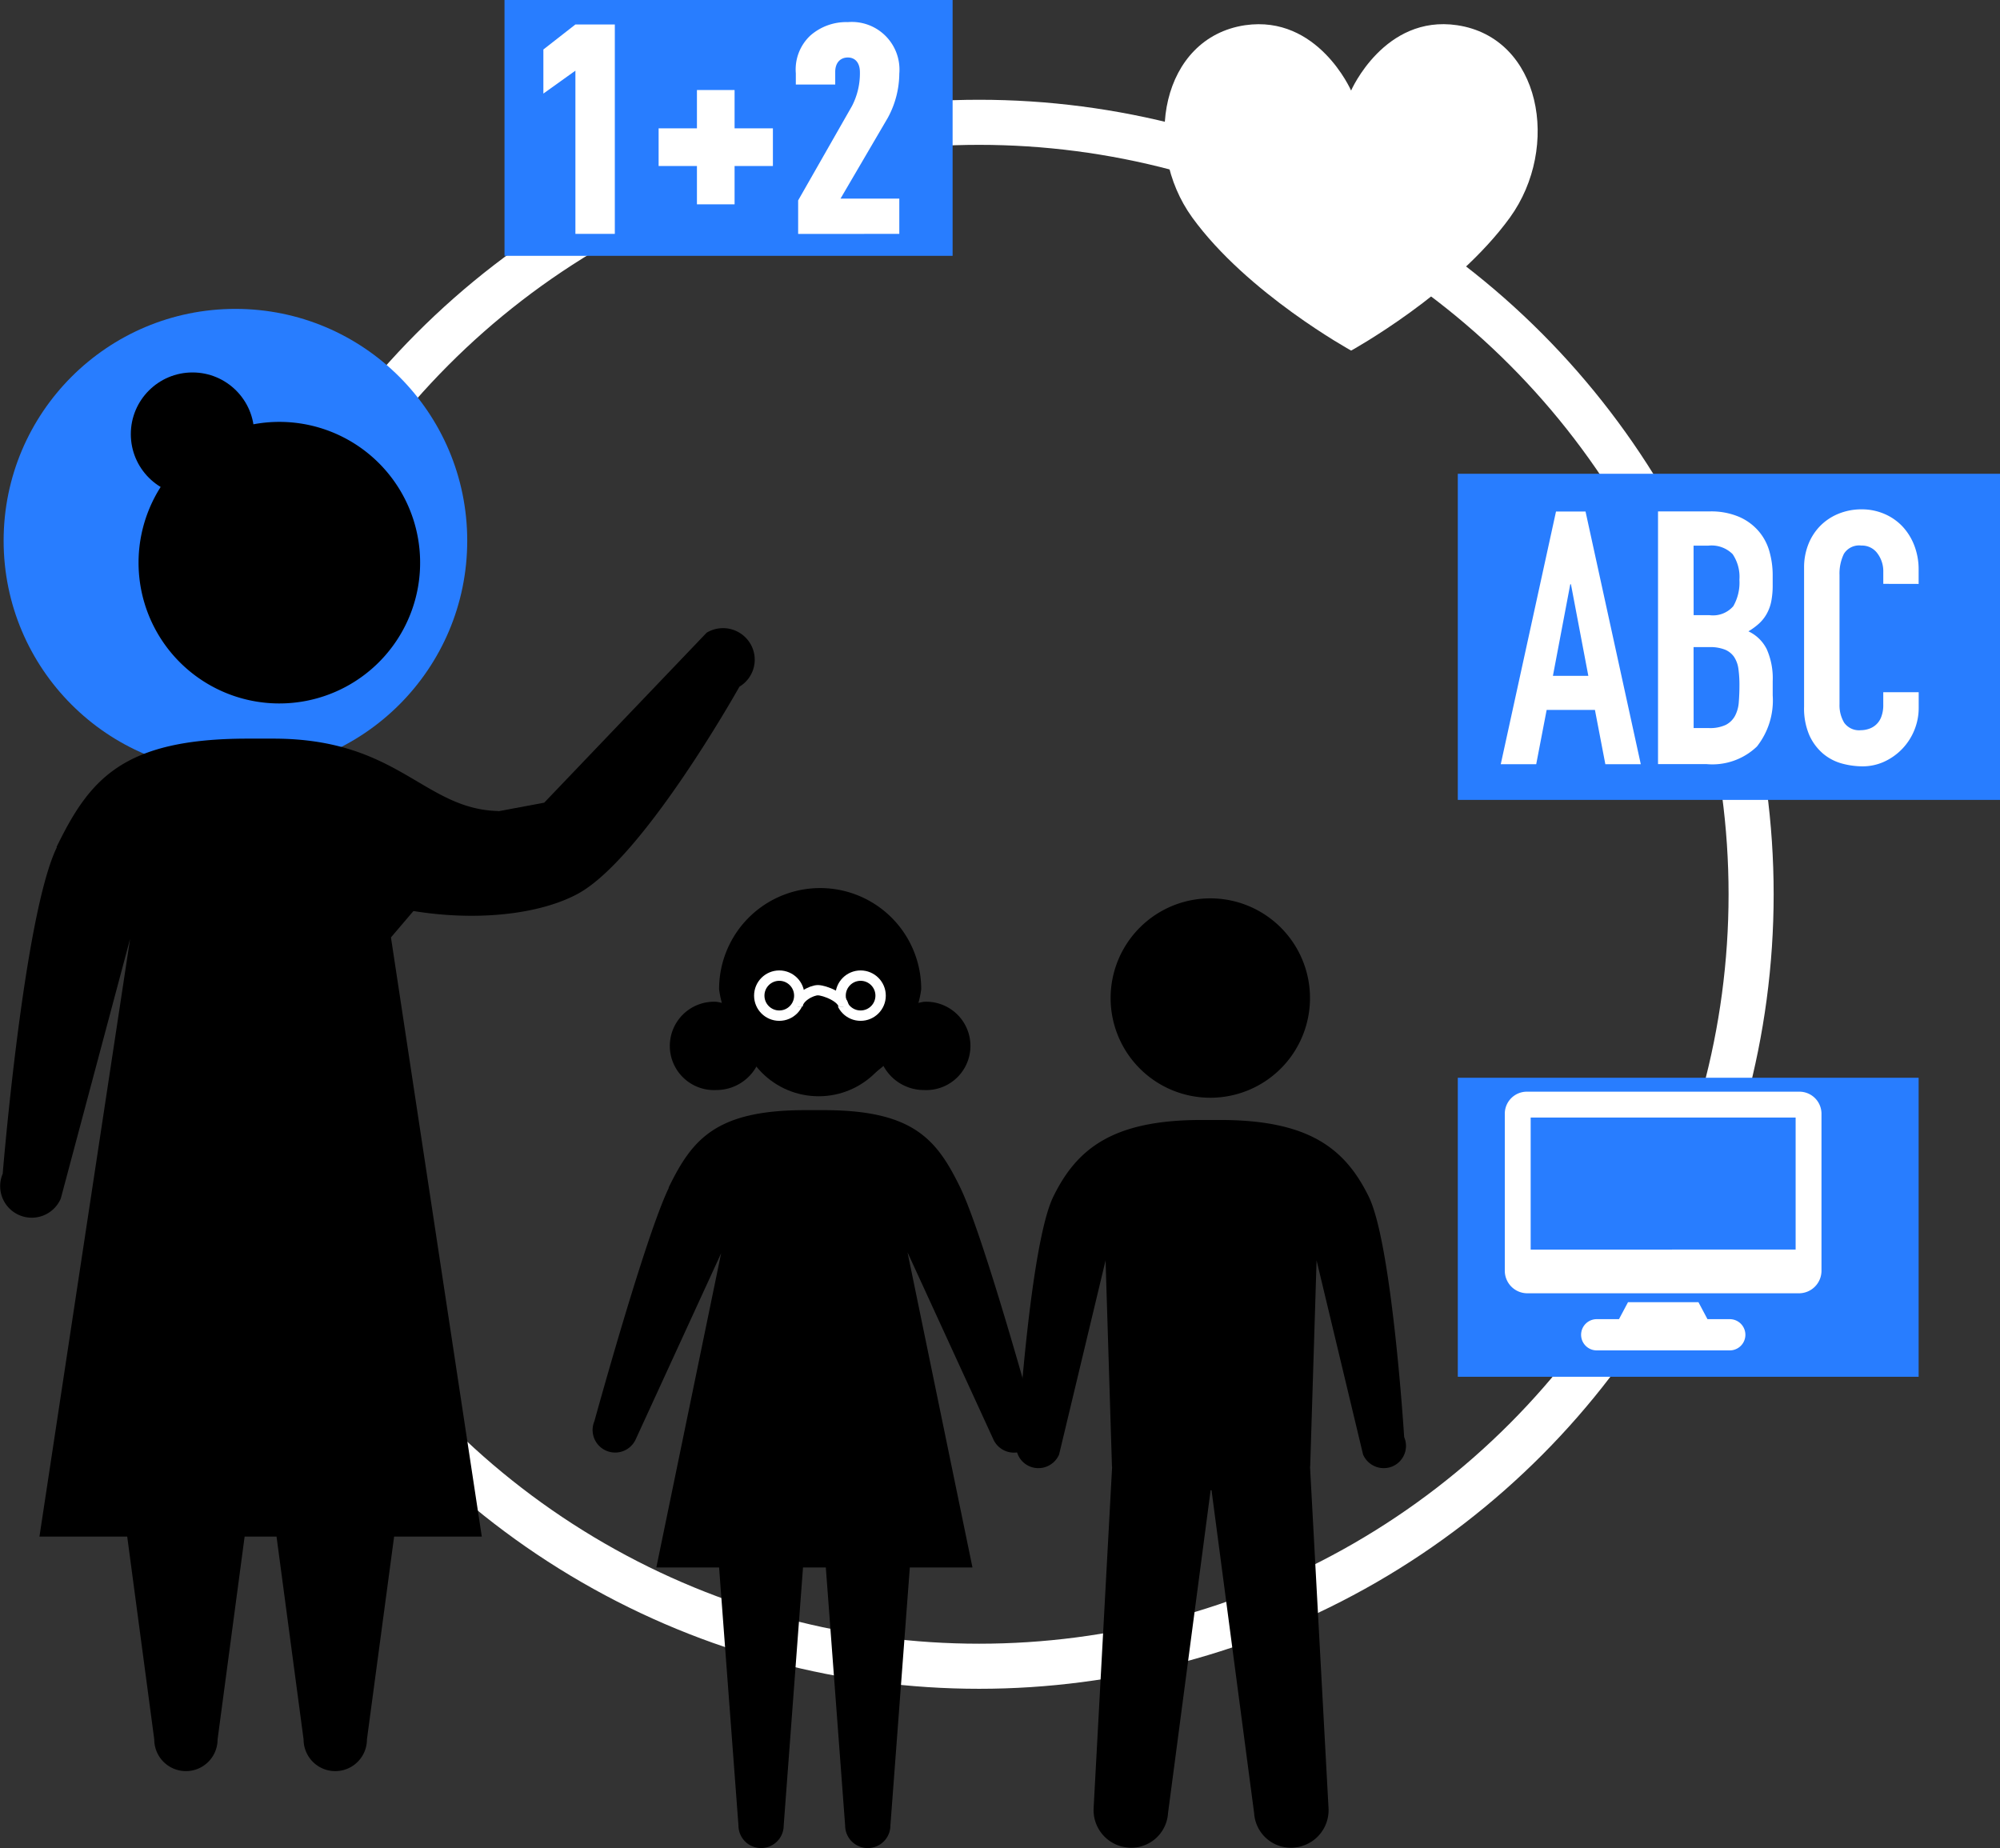 <svg xmlns="http://www.w3.org/2000/svg" width="88.731" height="81.99" viewBox="0 0 88.731 81.99">
  <rect x="0" y="0" width="88.731" height="81.99" fill="#333333" stroke="none"/>
  <g id="result_4" data-name="result 4" transform="translate(-700.197 -450.813)">
    <circle id="Ellipse_92" data-name="Ellipse 92" cx="34.249" cy="34.249" r="34.249" transform="translate(709.388 456.239)" fill="none" stroke="#fff" stroke-miterlimit="10" stroke-width="2"/>
    <rect id="Rectangle_307" data-name="Rectangle 307" width="24.055" height="14.469" transform="translate(764.873 471.832)" fill="#287dff"/>
    <rect id="Rectangle_308" data-name="Rectangle 308" width="20.445" height="13.266" transform="translate(764.873 498.628)" fill="#287dff"/>
    <circle id="Ellipse_93" data-name="Ellipse 93" cx="10.284" cy="10.284" r="10.284" transform="translate(700.358 464.517)" fill="#287dff"/>
    <g id="Group_522" data-name="Group 522" transform="translate(700.197 467.337)">
      <path id="Path_1894" data-name="Path 1894" d="M712.09,468.02a6.246,6.246,0,1,1-6.242,6.241,6.249,6.249,0,0,1,6.242-6.241" transform="translate(-699.701 -465.827)"/>
      <path id="Path_1895" data-name="Path 1895" d="M722.317,484.151c-3.328-.071-4.425-3.212-9.988-3.212h-1.144c-5.56,0-7.022,1.82-8.48,4.81l.012.015c-1.465,3.016-2.4,14.478-2.4,14.478a1.4,1.4,0,1,0,2.577,1.1l3.075-11.521-4.022,26.52h3.894l1.2,9a1.4,1.4,0,0,0,2.809,0l1.2-9h1.416l1.2,9a1.4,1.4,0,0,0,2.81,0l1.206-9h3.89l-4.03-26.583" transform="translate(-700.197 -464.693)"/>
      <circle id="Ellipse_94" data-name="Ellipse 94" cx="2.737" cy="2.737" r="2.737" transform="translate(5.804)"/>
      <path id="Path_1896" data-name="Path 1896" d="M711.225,486.449c4.46,3.181,10.7,3.342,13.62,1.779s7.19-9.2,7.19-9.2a1.394,1.394,0,0,0,.47-1.928,1.41,1.41,0,0,0-1.924-.467l-7.208,7.542" transform="translate(-699.229 -465.088)"/>
    </g>
    <g id="Group_525" data-name="Group 525" transform="translate(766.78 473.413)" style="isolation: isolate">
      <g id="Group_523" data-name="Group 523" transform="translate(6.981 0.095)">
        <path id="Path_1897" data-name="Path 1897" d="M772.208,482.1a3.3,3.3,0,0,0,.7-2.268V479.2a3.193,3.193,0,0,0-.261-1.41,1.719,1.719,0,0,0-.817-.8,2.858,2.858,0,0,0,.462-.337,1.719,1.719,0,0,0,.338-.418,1.892,1.892,0,0,0,.209-.55,3.693,3.693,0,0,0,.068-.771v-.41a3.839,3.839,0,0,0-.146-1.062,2.34,2.34,0,0,0-.485-.905,2.4,2.4,0,0,0-.869-.63,3.157,3.157,0,0,0-1.287-.237h-2.3v11.21h2.142A2.856,2.856,0,0,0,772.208,482.1Zm-2.811-8.91h.647a1.32,1.32,0,0,1,1.087.377,1.8,1.8,0,0,1,.3,1.133,2.11,2.11,0,0,1-.27,1.173,1.188,1.188,0,0,1-1.055.4H769.4Zm0,4.5h.694a1.807,1.807,0,0,1,.693.11.913.913,0,0,1,.409.323,1.268,1.268,0,0,1,.193.528,5.236,5.236,0,0,1,.046.74c0,.272-.011.524-.03.756a1.519,1.519,0,0,1-.17.6.972.972,0,0,1-.408.395,1.647,1.647,0,0,1-.747.14H769.4Z" transform="translate(-767.825 -471.676)" fill="#fff"/>
      </g>
      <g id="Group_524" data-name="Group 524" transform="translate(0 0.095)">
        <path id="Path_1898" data-name="Path 1898" d="M763.442,480.477h2.142l.462,2.408h1.572l-2.451-11.21h-1.31l-2.451,11.21h1.573Zm1.048-5.575h.03l.771,4.063H763.72Z" transform="translate(-761.407 -471.676)" fill="#fff"/>
      </g>
      <path id="Path_1899" data-name="Path 1899" d="M778.859,474.895v-.63a2.947,2.947,0,0,0-.193-1.077,2.594,2.594,0,0,0-.532-.852,2.4,2.4,0,0,0-.8-.55,2.54,2.54,0,0,0-1-.2,2.684,2.684,0,0,0-1.04.2,2.409,2.409,0,0,0-.809.543,2.436,2.436,0,0,0-.523.819,2.773,2.773,0,0,0-.185,1.023v6.172a3,3,0,0,0,.238,1.275,2.334,2.334,0,0,0,.609.811,2.2,2.2,0,0,0,.832.434,3.5,3.5,0,0,0,.909.125,2.3,2.3,0,0,0,.978-.212,2.615,2.615,0,0,0,1.326-1.395,2.6,2.6,0,0,0,.193-.991V479.7h-1.572v.55a1.45,1.45,0,0,1-.092.552.872.872,0,0,1-.563.528,1.1,1.1,0,0,1-.331.054.813.813,0,0,1-.747-.33,1.507,1.507,0,0,1-.208-.819V474.5a2.007,2.007,0,0,1,.193-.937.794.794,0,0,1,.778-.37.844.844,0,0,1,.709.345,1.319,1.319,0,0,1,.262.819v.535Z" transform="translate(-760.321 -471.589)" fill="#fff"/>
    </g>
    <path id="Path_1900" data-name="Path 1900" d="M755.971,466.28s4.613-2.54,7.047-5.906c2.251-3.117,1.376-7.978-2.349-8.53-3.227-.475-4.7,2.9-4.7,2.9s-1.471-3.365-4.7-2.9c-3.724.553-4.6,5.414-2.349,8.53C751.357,463.74,755.971,466.28,755.971,466.28Z" transform="translate(4.17 0.087)" fill="#fff"/>
    <rect id="Rectangle_309" data-name="Rectangle 309" width="19.88" height="11.35" transform="translate(722.58 450.813)" fill="#287dff"/>
    <g id="Group_526" data-name="Group 526" transform="translate(724.304 451.797)" style="isolation: isolate">
      <path id="Path_1901" data-name="Path 1901" d="M723.78,461.1v-7.24l-1.421,1.017v-1.956l1.421-1.11h1.749V461.1Z" transform="translate(-722.359 -451.709)" fill="#fff"/>
      <path id="Path_1902" data-name="Path 1902" d="M730.429,457.856v1.7h-1.67v-1.7h-1.7v-1.671h1.7v-1.7h1.67v1.7h1.7v1.671Z" transform="translate(-721.946 -451.475)" fill="#fff"/>
      <path id="Path_1903" data-name="Path 1903" d="M732.758,461.112v-1.487l2.389-4.188a3.151,3.151,0,0,0,.351-1.5c0-.43-.221-.652-.534-.652s-.561.209-.561.64v.56h-1.748v-.5a2.061,2.061,0,0,1,.64-1.67,2.411,2.411,0,0,1,1.67-.6A2.113,2.113,0,0,1,737.246,454a4.156,4.156,0,0,1-.508,1.957l-2.1,3.588h2.608v1.565Z" transform="translate(-721.455 -451.718)" fill="#fff"/>
    </g>
    <g id="Group_527" data-name="Group 527" transform="translate(766.958 499.246)">
      <path id="Path_1904" data-name="Path 1904" d="M762.559,495.337H774.63a.98.98,0,0,1,.99.989v6.966a1,1,0,0,1-.99.989H762.559a1,1,0,0,1-.989-.989v-6.966A.979.979,0,0,1,762.559,495.337Zm.159,1.148h11.755v5.857H762.718Z" transform="translate(-761.57 -495.337)" fill="#fff" fill-rule="evenodd"/>
      <path id="Path_1905" data-name="Path 1905" d="M765.372,504.675h.99l.4-.752h3.126l.4.752h.989a.693.693,0,0,1,0,1.386h-5.9A.693.693,0,0,1,765.372,504.675Z" transform="translate(-761.296 -494.583)" fill="#fff" fill-rule="evenodd"/>
    </g>
    <path id="Path_1906" data-name="Path 1906" d="M749.914,487.453a4.423,4.423,0,1,1-4.42,4.42,4.425,4.425,0,0,1,4.42-4.42" transform="translate(3.976 3.216)"/>
    <path id="Path_1907" data-name="Path 1907" d="M758.856,510.562s-.537-8.561-1.572-10.67-2.617-3.381-6.5-3.4v0h-1v0c-3.879.016-5.46,1.288-6.494,3.4s-1.572,10.67-1.572,10.67a.989.989,0,0,0,.528,1.3,1,1,0,0,0,1.3-.528l2.062-8.612.284,9.152h.007l-.82,15.135a1.666,1.666,0,0,0,1.536,1.763.782.782,0,0,0,.124.007,1.637,1.637,0,0,0,1.64-1.536l1.884-14.281v-.041h.052v.041l1.884,14.281a1.637,1.637,0,0,0,1.64,1.536.782.782,0,0,0,.124-.007,1.665,1.665,0,0,0,1.536-1.763l-.82-15.135h.007l.284-9.152,2.062,8.612a1,1,0,0,0,1.3.528A.988.988,0,0,0,758.856,510.562Z" transform="translate(3.638 4.01)"/>
    <g id="Group_531" data-name="Group 531" transform="translate(726.485 490.218)">
      <g id="Group_528" data-name="Group 528">
        <path id="Path_1908" data-name="Path 1908" d="M743.98,509.886s-2.259-8.217-3.3-10.358-2.085-3.438-6.061-3.438H733.8c-3.974,0-5.019,1.3-6.061,3.438l.009.011c-1.048,2.155-3.3,10.347-3.3,10.347a1,1,0,1,0,1.841.788l3.78-8.233-2.874,13.939h2.784l.859,11.445a1,1,0,1,0,2.007,0l.857-11.445h1.012l.857,11.445a1,1,0,0,0,2.008,0l.862-11.445h2.779L738.339,502.4l3.8,8.278a1,1,0,1,0,1.84-.788Z" transform="translate(-724.364 -486.243)"/>
        <path id="Path_1909" data-name="Path 1909" d="M729.572,495.993a2.035,2.035,0,0,0,1.8-1.07,4.225,4.225,0,0,0,5.621,0,2.039,2.039,0,0,0,1.8,1.07,1.96,1.96,0,1,0,0-3.915,2.026,2.026,0,0,0-.249.05,4.071,4.071,0,0,0,.124-.612,4.483,4.483,0,0,0-8.967,0,4.069,4.069,0,0,0,.123.612,1.82,1.82,0,0,0-.25-.05,1.96,1.96,0,1,0,0,3.915Z" transform="translate(-724.086 -487.038)"/>
      </g>
      <circle id="Ellipse_95" data-name="Ellipse 95" cx="3.557" cy="3.557" r="3.557" transform="translate(6.475 2.117)"/>
      <g id="Group_530" data-name="Group 530" transform="translate(7.397 3.879)">
        <circle id="Ellipse_96" data-name="Ellipse 96" cx="0.888" cy="0.888" r="0.888" stroke="#fff" stroke-miterlimit="10" stroke-width="0.46"/>
        <circle id="Ellipse_97" data-name="Ellipse 97" cx="0.888" cy="0.888" r="0.888" transform="translate(3.608)" stroke="#fff" stroke-miterlimit="10" stroke-width="0.46"/>
        <path id="Path_1916" data-name="Path 1916" d="M732.728,491.921c0-.4.613-.722.9-.722s1.136.323,1.136.722" transform="translate(-731.026 -490.552)" stroke="#fff" stroke-miterlimit="10" stroke-width="0.456"/>
      </g>
    </g>
  </g>
</svg>
